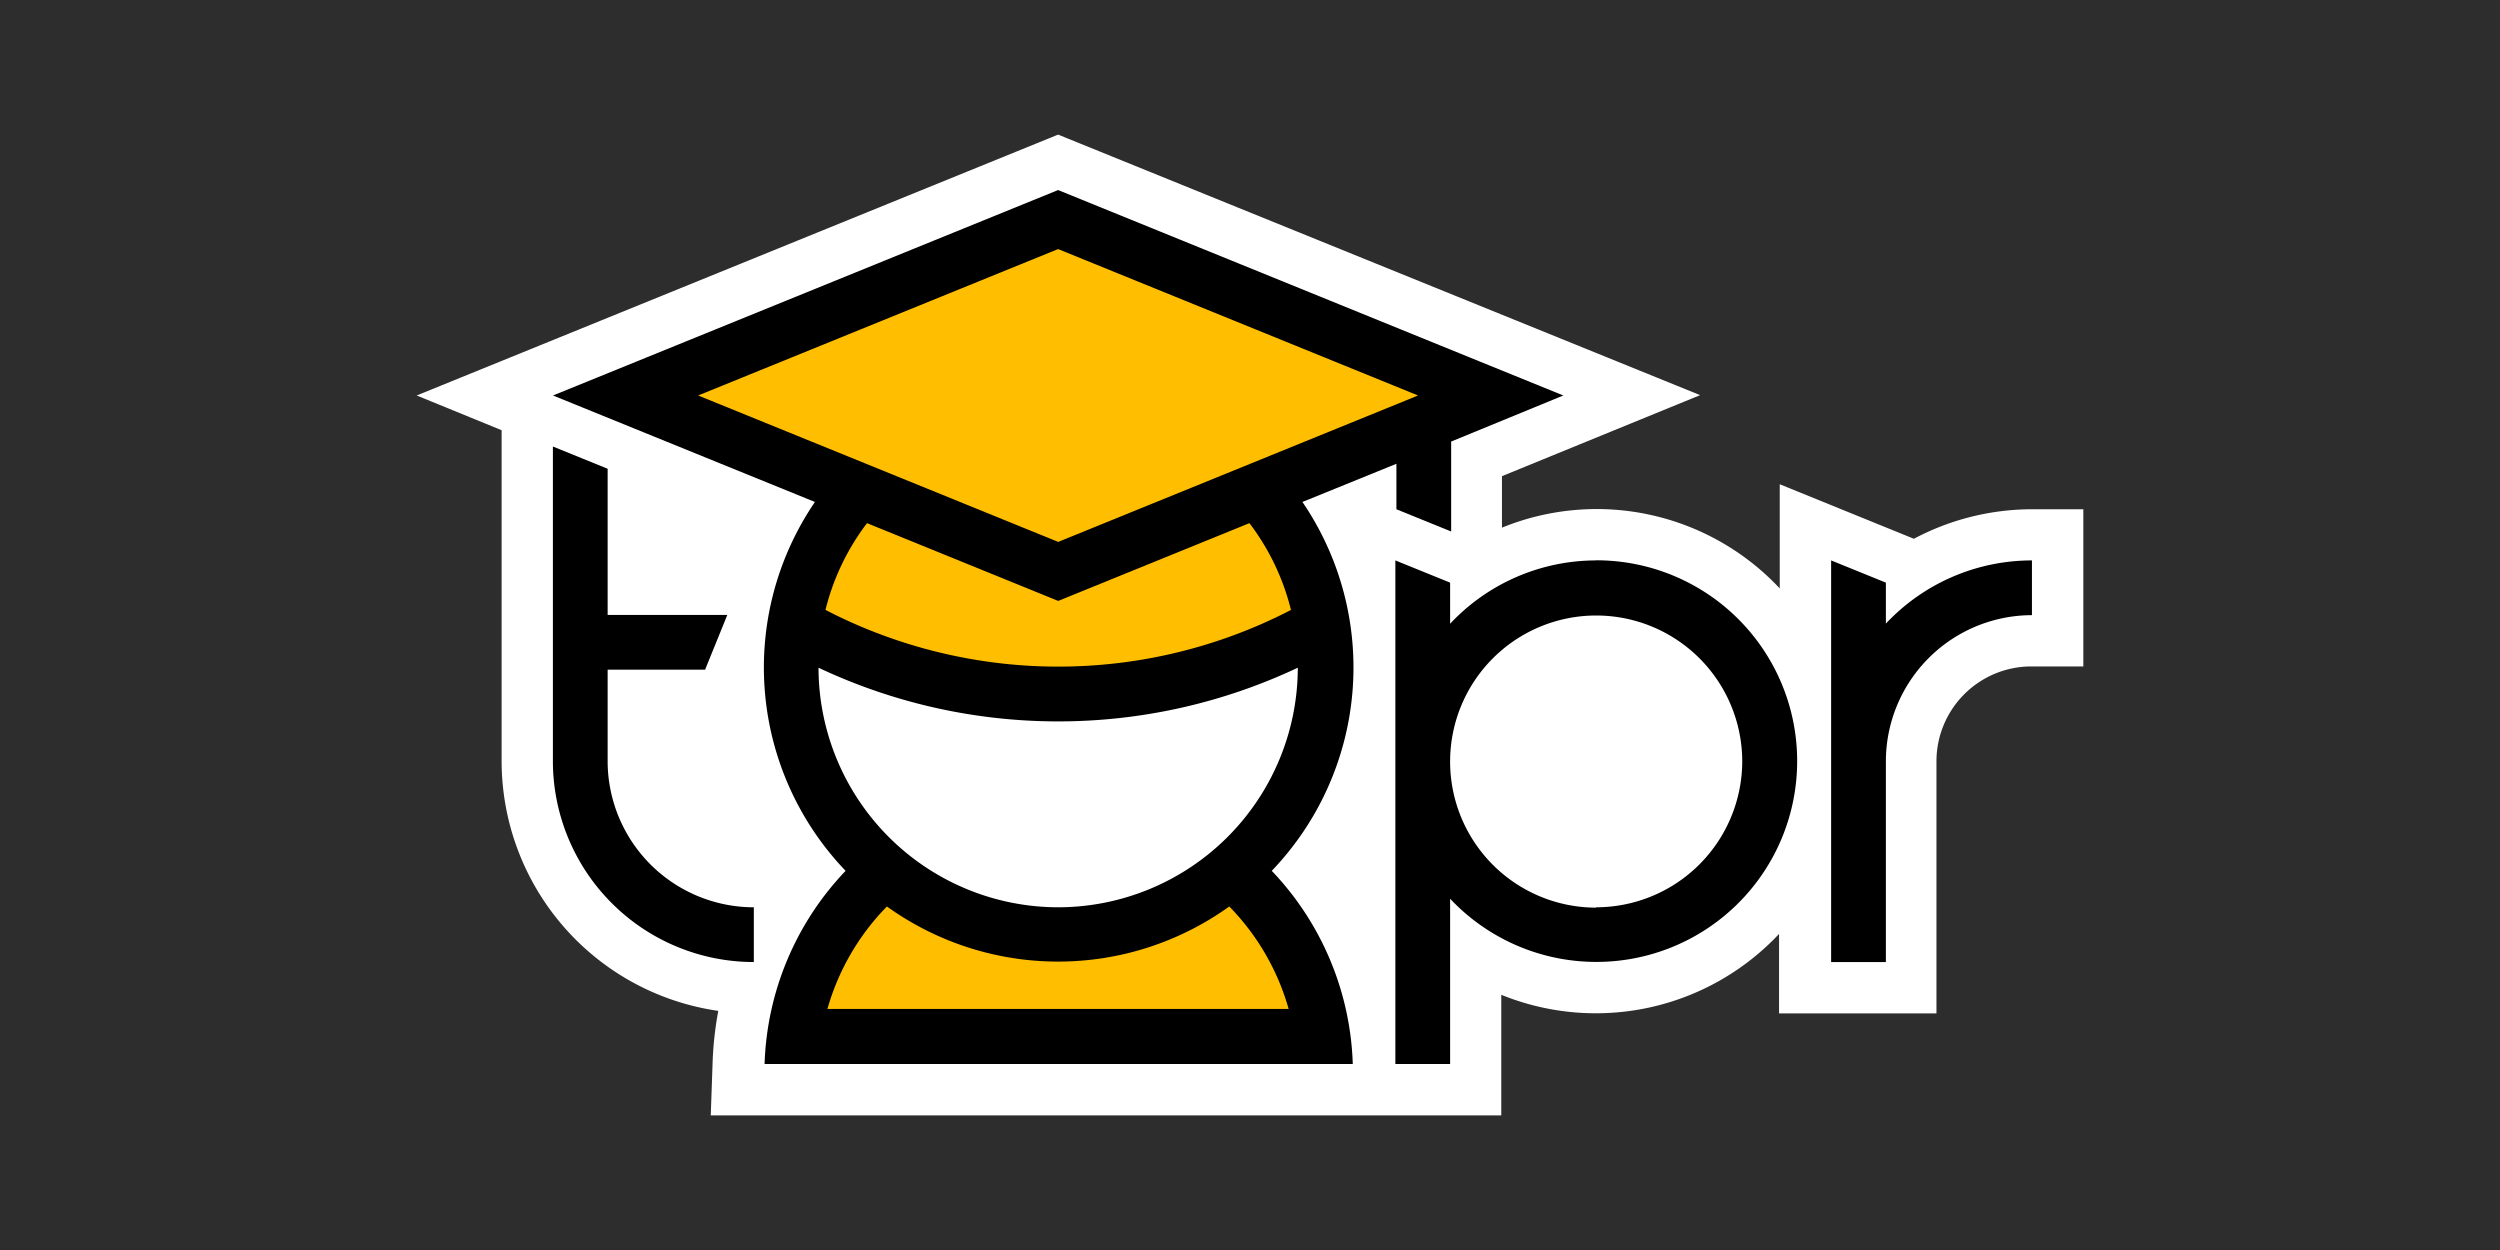 <svg xmlns="http://www.w3.org/2000/svg" viewBox="0 0 216 108"><defs><style>.cls-1{fill:#2d2d2d;}.cls-2{fill:#fff;}.cls-3{fill:#ffbf00;}</style></defs><title>Asset 9</title><g id="Layer_2" data-name="Layer 2"><g id="Layer_1-2" data-name="Layer 1"><g id="_Group_" data-name="&lt;Group&gt;"><rect id="_Rectangle_" data-name="&lt;Rectangle&gt;" class="cls-1" width="216" height="108"/><g id="_Group_2" data-name="&lt;Group&gt;"><path id="_Compound_Path_" data-name="&lt;Compound Path&gt;" class="cls-2" d="M175.56,44a21.8,21.8,0,0,0-10.2,2.55l-11.59-4.71v9a21.66,21.66,0,0,0-24-5.25V41.14l17.12-7L91.42,11.63,36,34.17l7.34,3V65.77A21.82,21.82,0,0,0,62.06,87.34a29.81,29.81,0,0,0-.49,4.44l-.16,4.59h68.3V85.95a21.7,21.7,0,0,0,24-5.26v6.87h13.6V65.77a8.2,8.2,0,0,1,8.19-8.19H180V44Z"/><g id="_Group_3" data-name="&lt;Group&gt;"><circle id="_Path_" data-name="&lt;Path&gt;" class="cls-2" cx="91.42" cy="58.45" r="23.13"/><path id="_Compound_Path_2" data-name="&lt;Compound Path&gt;" class="cls-3" d="M107.34,75.25l-1.08-1.08a22.14,22.14,0,0,1-29.67,0l-1.08,1.08-1.17,1.23a23.6,23.6,0,0,0-6.42,13.69h47a23.6,23.6,0,0,0-6.42-13.69ZM71.86,44.38a23.41,23.41,0,0,0-3.66,8.83l3.15,3.15a47,47,0,0,0,40.15,0l3.15-3.15A23.41,23.41,0,0,0,111,44.38l-1.24-1.81,20.62-8.39L91.42,18.33,52.48,34.17l20.62,8.39Z"/><g id="_Group_4" data-name="&lt;Group&gt;"><path id="_Path_2" data-name="&lt;Path&gt;" d="M162.94,53.88V50.34l-4.73-1.92v34.7h4.73V65.77a12.64,12.64,0,0,1,12.62-12.62V48.42A17.3,17.3,0,0,0,162.94,53.88Z"/><path id="_Compound_Path_3" data-name="&lt;Compound Path&gt;" d="M137.91,48.42a17.3,17.3,0,0,0-12.62,5.47V50.34l-4.73-1.92V91.93h4.73V77.65a17.35,17.35,0,1,0,12.62-29.24Zm0,30a12.62,12.62,0,1,1,12.62-12.62A12.64,12.64,0,0,1,137.91,78.39Z"/><path id="_Path_3" data-name="&lt;Path&gt;" d="M52.5,65.77V57.86h8.42l1.92-4.73H52.5V40.5l-4.73-1.92V65.77A17.37,17.37,0,0,0,65.13,83.12V78.39A12.64,12.64,0,0,1,52.5,65.77Z"/><path id="_Compound_Path_4" data-name="&lt;Compound Path&gt;" d="M135.07,34.17,91.42,16.42,47.78,34.17l22.63,9.2a25.39,25.39,0,0,0,2.65,31.87,25.33,25.33,0,0,0-7,16.69h50.82a25.33,25.33,0,0,0-7-16.69,25.39,25.39,0,0,0,2.65-31.87l8.12-3.3V44l4.73,1.92V38.15Zm-23.72,53H71.49a20.72,20.72,0,0,1,5.14-8.85,25.35,25.35,0,0,0,29.58,0A20.72,20.72,0,0,1,111.35,87.21ZM91.42,78.39A20.73,20.73,0,0,1,70.72,57.69a48.52,48.52,0,0,0,41.41,0A20.73,20.73,0,0,1,91.42,78.39ZM71.32,52.7a20.51,20.51,0,0,1,3.59-7.5l16.52,6.72,16.52-6.72a20.51,20.51,0,0,1,3.59,7.5,43.73,43.73,0,0,1-40.21,0Zm20.11-5.88L60.32,34.17l31.1-12.65,31.1,12.65Z"/></g></g></g></g></g></g></svg>